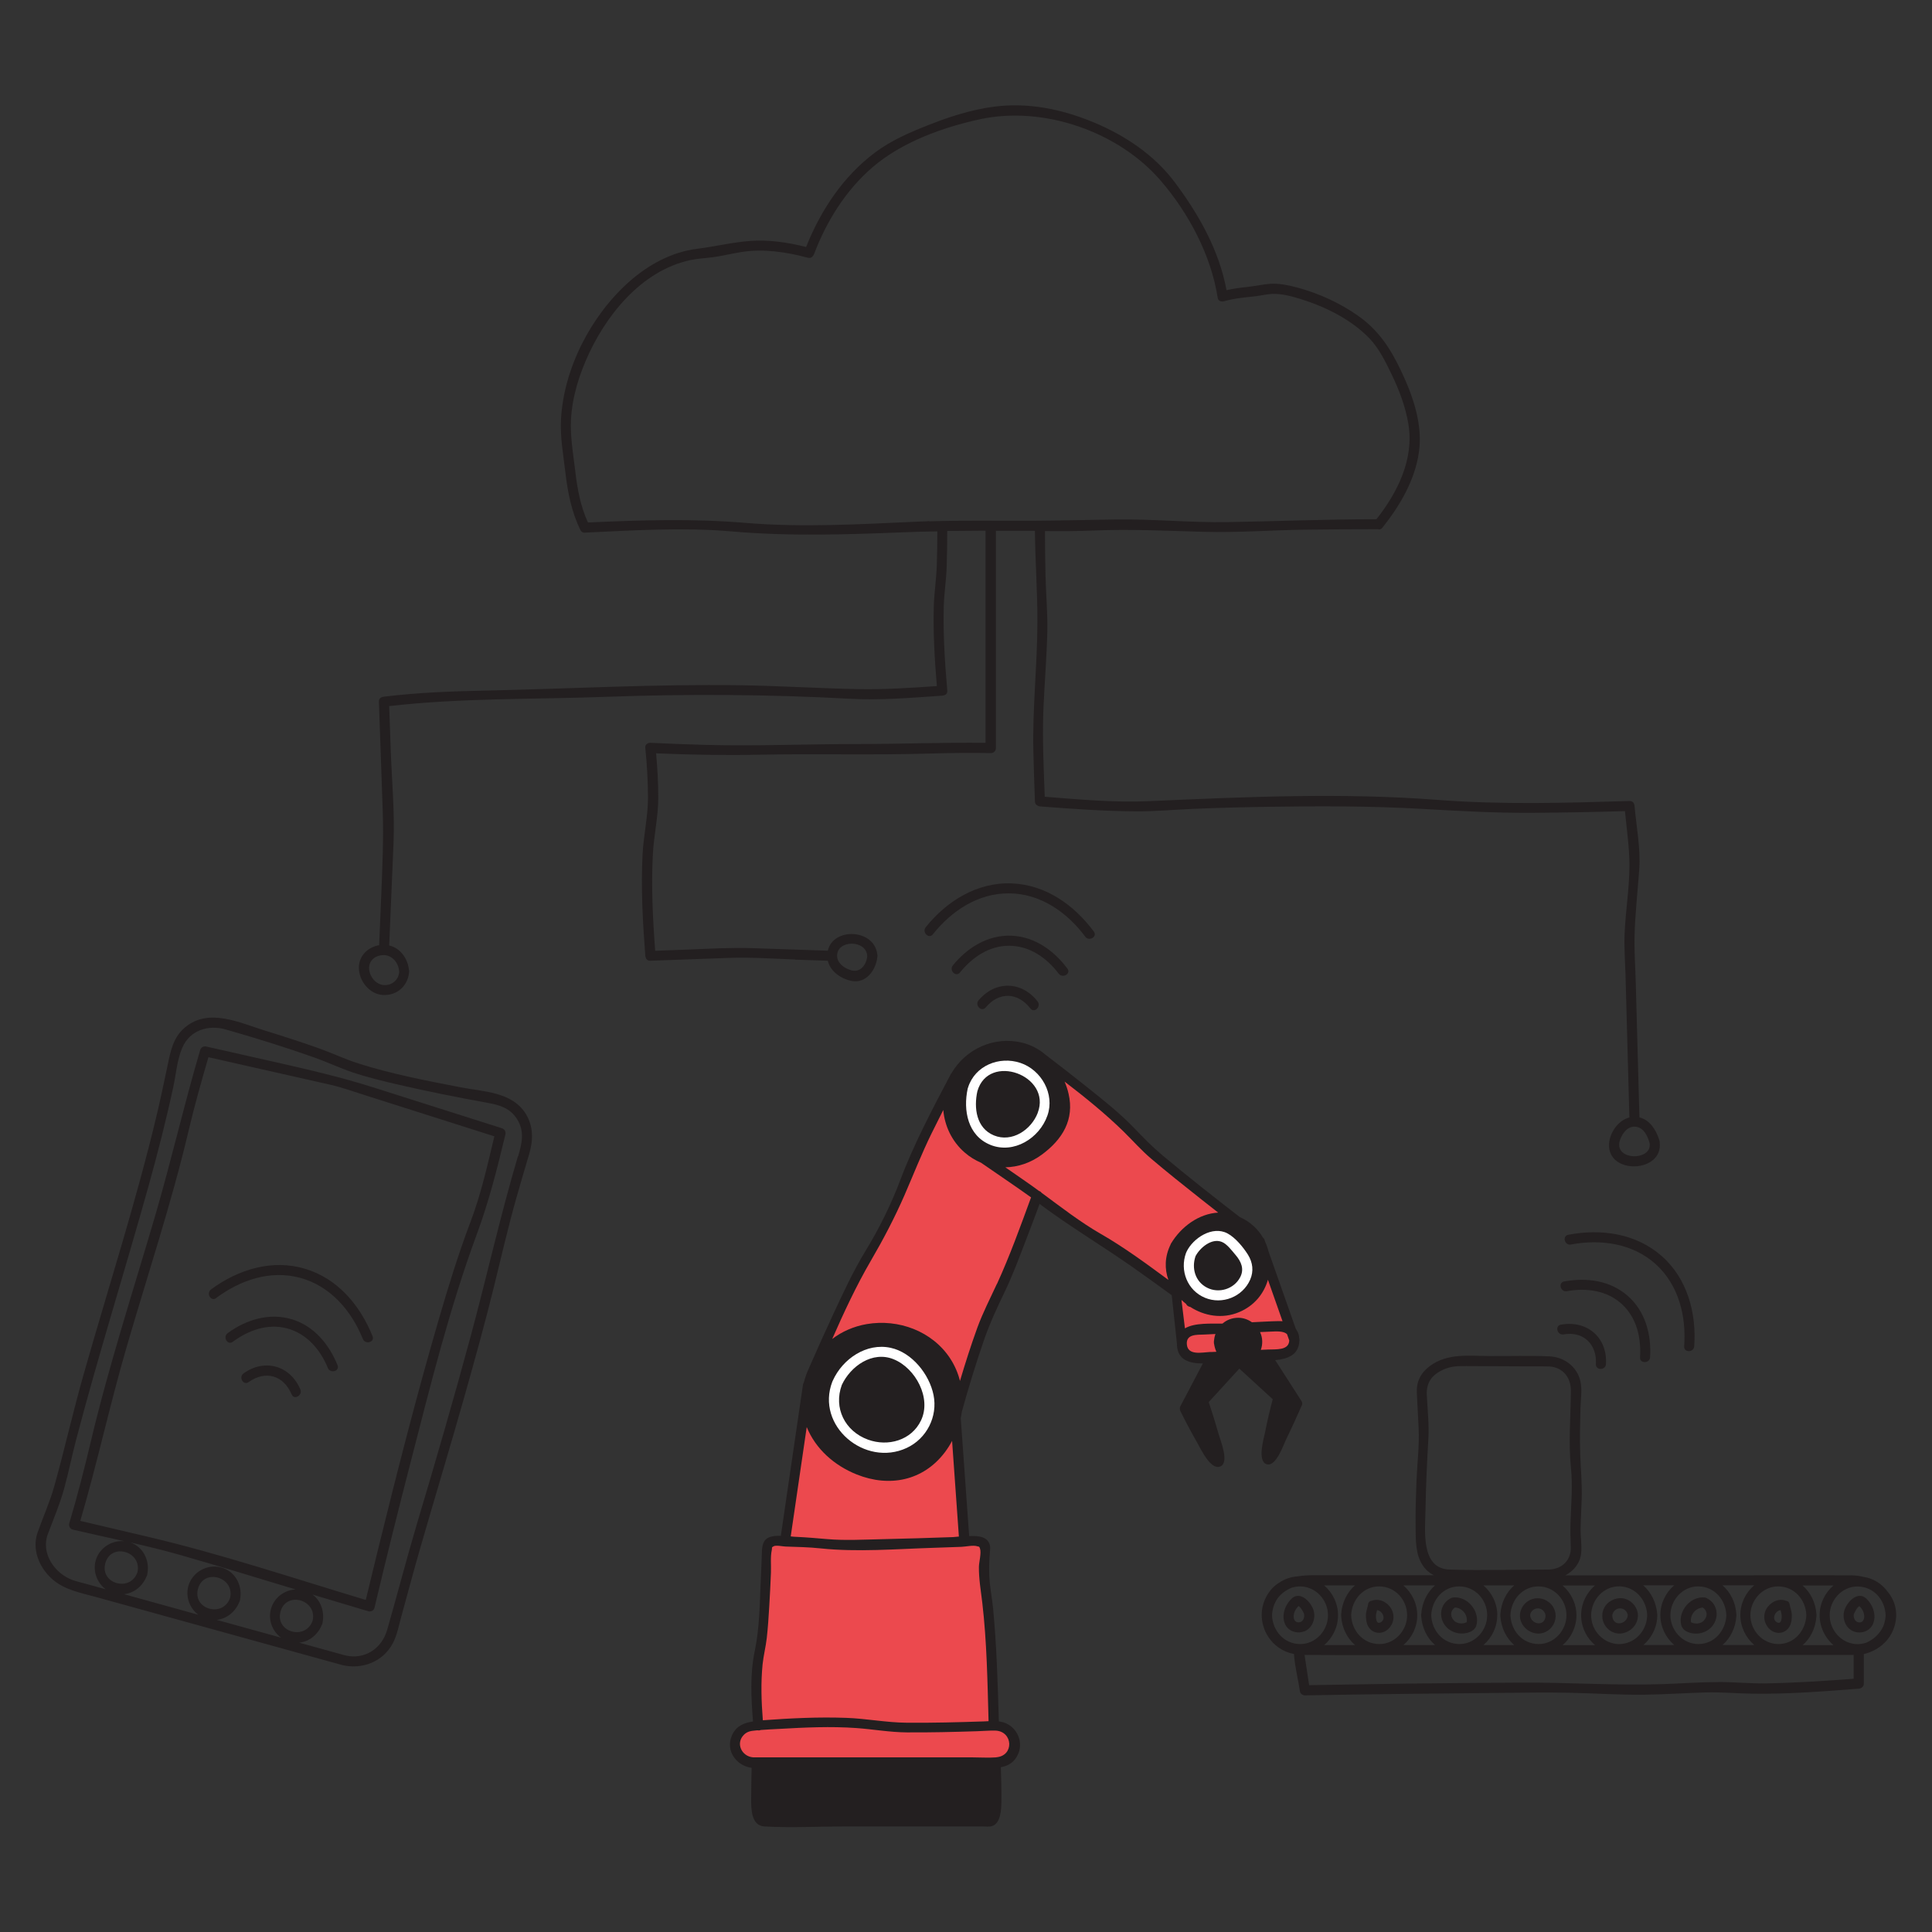 <?xml version="1.0" encoding="UTF-8"?>
<svg xmlns="http://www.w3.org/2000/svg" id="a" viewBox="0 0 250 250">
  <rect x="0" y="0" width="250" height="250" fill="#333333" stroke="none"/>
  <defs>
    <style>.b{fill:#fff;}.c{fill:#ec494e;}.d{fill:#231f20;}</style>
  </defs>
  <path class="c" d="M128.37,232.41c0,.29,.01,.57,0,.86-.02,.45-.18,.91-.19,1.35,0-.08-.18,.33-.09,.38-.24,.04-.7-.04-.88-.04h-26.91c-.46,0-1.14,.12-1.59,0h-.04c-.42-.48-.32-1.65-.32-2.21,0-1.36,.04-2.72,.07-4.09h28.92c.32,0,.66,0,.99,0,.02,1.25,.05,2.5,.06,3.75"></path>
  <path class="d" d="M241.34,206.73s-.08-.06-.13-.08c-.05-.03-.1-.06-.16-.08-1.05-.37-2.12,.91-2.39,1.81-.31,1.05,.14,2.31,1.2,2.72,.93,.37,2.08,0,2.5-.95,.52-1.19-.06-2.64-1.01-3.42m-.86,3.2c-.44-.07-.65-.55-.62-.96,.02-.2,.45-1.04,.74-1.14,.35,.34,.59,.76,.62,1.27,.03,.49-.21,.92-.75,.83"></path>
  <path class="d" d="M231.09,207.13c-.96-.36-2.03,.2-2.52,1.06-.52,.92-.28,2.07,.55,2.73,.82,.64,1.96,.44,2.46-.48,.23-.43,.29-.95,.28-1.43,0-.51-.2-.92-.28-1.4-.05-.31-.26-.46-.5-.47m-.53,2.16c-.02,.32-.12,.84-.54,.66-.84-.35-.34-1.53,.4-1.61,.08,.3,.16,.59,.14,.94"></path>
  <path class="d" d="M163.94,189.48c1.19,.32,2.15-2.54,2.5-3.26,.69-1.41,1.34-2.84,1.97-4.27h0c.12-.19,.15-.42,0-.66-1.13-1.76-2.27-3.53-3.4-5.29,1.6-.14,3.03-.66,3.12-2.44,.02-.08,.03-.18,0-.28,0-.07,0-.1,0-.01h0c-.02-.19-.04-.39-.08-.56-.07-.27-.21-.52-.37-.75-1.18-3.34-2.35-6.68-3.53-10.02-.11-.44-.26-.87-.45-1.28-.02-.05-.04-.11-.05-.16-.04-.16-.12-.27-.22-.35-.66-1.12-1.66-2.07-3-2.66-3.36-2.6-6.71-5.23-9.97-7.96-1.35-1.13-2.48-2.28-3.65-3.51-1.95-2.04-4.22-3.81-6.43-5.57-1.64-1.31-3.3-2.61-4.98-3.88-.01-.01-.03-.02-.04-.03-.89-.77-1.95-1.35-3.14-1.63-3.6-.85-7.27,.83-9.09,3.95-.03,.04-.07,.08-.1,.14-2.36,4.49-4.77,9.01-6.56,13.77-1.17,3.11-2.72,6.23-4.45,9.06-1.63,2.67-2.94,5.53-4.26,8.36-1.05,2.26-2.07,4.53-3.07,6.82,0,.02,0,.03-.02,.05-.27,.58-.49,1.19-.65,1.82-.05,.07-.09,.16-.11,.27-.96,6.53-1.92,13.06-2.87,19.59-.52-.02-1.02,.01-1.44,.16-.88,.31-.98,1.14-1.01,1.94-.04,1.16-.08,2.31-.14,3.47-.14,3.1-.15,6.31-.79,9.36-.62,2.93-.47,6.09-.22,9.09-1.18,.17-2.22,.6-2.74,1.83-.84,1.98,.59,3.9,2.56,4.17-.02,1.33-.06,2.67-.06,4-.01,1.3,.01,3.49,1.7,3.58,3.46,.2,6.99,0,10.45,0h17.78c.38,0,.86,.07,1.23-.04,1.15-.36,1.21-2.2,1.22-3.16,.02-1.49-.03-2.98-.07-4.46,.95-.18,1.77-.62,2.25-1.74,.75-1.76-.38-3.81-2.26-4.15-.08-.02-.16-.03-.25-.03-.14-4.83-.28-9.68-.73-14.5-.14-1.48-.46-2.95-.51-4.43-.04-.99,0-1.98,.08-2.96,.05-.56,.11-1-.28-1.49-.46-.58-1.44-.66-2.4-.61-.36-5.09-.73-10.18-1.09-15.26,.06-.29,.11-.58,.15-.87,.87-3.13,1.82-6.24,2.88-9.3,.74-2.13,1.66-4.1,2.63-6.12,1.06-2.2,1.92-4.51,2.79-6.79,.6-1.54,1.18-3.09,1.75-4.64h0c3.88,2.9,8.01,5.36,11.97,8.13,1.72,1.21,3.43,2.44,5.13,3.68,.27,2.56,.41,3.85,.69,6.41-.02,.02-.01,.02-.01,.03,0,0,0,.02,0,.02,.09,1.97,1.66,2.37,3.35,2.37-.97,1.84-1.93,3.68-2.9,5.52-.08,.15-.09,.3-.07,.43,0,.07,.03,.15,.07,.23,.69,1.4,1.43,2.79,2.21,4.15,.43,.74,1.71,3.55,2.97,2.99,1.16-.52,.01-3.3-.21-4.08-.4-1.42-.84-2.83-1.31-4.24,1.32-1.44,2.64-2.89,3.96-4.33,1.44,1.32,2.88,2.64,4.32,3.96-.37,1.41-.71,2.84-.99,4.27-.16,.81-1.07,3.8,.25,4.16"></path>
  <path class="d" d="M167.11,181.63c-.4,.91-.82,1.82-1.24,2.72-.36,.77-.73,1.53-1.12,2.29,.12-.73,.27-1.45,.43-2.17,.26-1.18,.54-2.35,.85-3.51h0c.07-.21,.04-.44-.17-.63-1.42-1.3-2.83-2.6-4.25-3.9,.22-.11,.42-.25,.6-.41,.39,0,.82,0,1.27,0,1.21,1.87,2.41,3.75,3.62,5.62"></path>
  <path class="c" d="M152.88,168.21c.19,.18,.39,.35,.59,.51,.03,.06,.07,.12,.12,.18,.04,.05,.1,.08,.16,.12,.08,.05,.17,.08,.26,.09,1.82,1.18,4.17,1.6,6.35,.67,1.97-.83,3.2-2.41,3.71-4.18,.63,1.79,1.26,3.58,1.89,5.37-.16-.02-.32-.02-.49-.02-1.16,.02-2.32,.1-3.47,.15-.51-.36-1.12-.58-1.77-.58-.8,0-1.5,.28-2.04,.75-1.42,.03-3.58-.14-4.86,.62-.15-1.23-.3-2.46-.45-3.69"></path>
  <path class="d" d="M158.39,173.76h0c.02-1.7,1.86-2.29,2.91-1.59,.06,.09,.14,.16,.25,.2,.27,.27,.45,.65,.48,1.16,.13,2.34-3.4,2.55-3.64,.23"></path>
  <path class="c" d="M164.05,174.63c-.3,.01-.6,.03-.9,.04,.13-.35,.19-.74,.18-1.13-.01-.41-.11-.81-.28-1.17,.46-.02,.92-.04,1.38-.06,.72-.03,1.65-.1,2.11,.33,.1,.28,.19,.55,.29,.82-.06,1.32-1.72,1.12-2.79,1.17"></path>
  <path class="d" d="M162.43,160.94c.21,.59,.41,1.17,.62,1.75,.2,1.13,.05,2.32-.51,3.4-1.28,2.48-4.33,3.58-6.91,2.51-.42-.18-.82-.41-1.19-.68-.01-.01-.03-.02-.04-.03-1.91-1.45-2.9-4.05-1.73-6.31,1.57-2.62,4.79-4.35,7.7-2.72,.89,.5,1.59,1.23,2.06,2.08"></path>
  <path class="d" d="M133.14,136.56c2.67,1.27,4.62,5.01,3.98,7.94-.36,1.67-2.05,3.21-3.43,4.11-1.75,1.15-3.83,1.55-5.82,.83-.09-.03-.17-.07-.26-.1-.06-.04-.13-.06-.19-.08-3.47-1.52-4.92-5.55-3.6-9.05,1.6-3.47,5.72-5.36,9.31-3.65"></path>
  <path class="c" d="M128.94,227.4c-1.05,.08-2.14,0-3.2,0h-28.28c-1.49-.11-2.3-1.82-1.2-2.92,.43-.43,.9-.5,1.45-.55,.1-.01,.2-.02,.3-.03,.15,.03,.3,.02,.43-.04,.79-.06,1.58-.1,2.37-.14,3.33-.19,6.7-.35,10.02-.11,2.19,.16,4.27,.54,6.49,.56,3.03,.02,6.06-.05,9.08-.15,.79-.02,1.61-.1,2.4-.08,2.28,.07,2.47,3.26,.12,3.45"></path>
  <path class="c" d="M126.45,200.09c.25,.07,.25-.03,.36,.29,.2,.58-.13,1.75-.14,2.36-.02,1.59,.26,3.1,.44,4.67,.59,5.06,.67,10.21,.81,15.31-.21,.01-.42,.03-.62,.03-3.32,.11-6.64,.2-9.97,.17-2.66-.02-5.2-.54-7.84-.63-3.59-.13-7.2,.05-10.78,.31-.19-2.4-.27-4.86-.03-7.25,.12-1.14,.41-2.25,.54-3.39,.15-1.35,.24-2.71,.32-4.07,.09-1.46,.16-2.93,.22-4.39,.04-.93-.09-2.02,.11-2.93,.07-.31-.09-.32,.25-.49,.3-.16,1.17,.03,1.5,.04,1.52,.05,3.05,.08,4.56,.24,4.78,.5,9.72,.08,14.51-.07,1.24-.04,2.47-.08,3.71-.13,.57-.02,1.49-.24,2.04-.08"></path>
  <path class="c" d="M124.09,198.83c-.3,.03-.56,.06-.77,.07-3.07,.11-6.13,.2-9.2,.27-2.34,.05-4.74,.19-7.07-.01-1.29-.11-2.65-.23-3.98-.29-.23,0-.48-.03-.75-.06,.69-4.72,1.38-9.43,2.07-14.15,1.14,2.81,3.54,4.97,6.48,6.14,4.21,1.68,8.58,.83,11.39-2.87,.35-.47,.67-.96,.94-1.48,.29,4.13,.59,8.25,.88,12.38"></path>
  <path class="c" d="M128.99,166.15c-.87,1.89-1.81,3.7-2.53,5.67-.82,2.26-1.55,4.56-2.24,6.87-.25-1.01-.67-1.98-1.25-2.88-2.32-3.56-6.7-5.18-10.83-4.47-1.67,.29-3.19,.96-4.45,1.92,1.51-3.44,3.1-6.86,4.98-10.09,1.61-2.76,3.09-5.58,4.37-8.51,1.17-2.69,2.22-5.39,3.52-8.03,.49-1,1-2,1.5-3,.18,2.07,1.11,4.05,2.74,5.48,.67,.59,1.4,1.03,2.17,1.36,.01,.01,.02,.02,.04,.03,2.14,1.48,4.3,2.93,6.41,4.44-1.38,3.77-2.75,7.57-4.42,11.22"></path>
  <path class="c" d="M142.48,159.69c-2.71-1.56-5.18-3.49-7.71-5.35-.07-.11-.19-.19-.32-.23-.55-.4-1.1-.8-1.65-1.18-.9-.62-1.8-1.25-2.71-1.88,1.64-.03,3.29-.58,4.72-1.64,2.69-1.98,4.24-4.54,3.46-7.89-.12-.53-.3-1.06-.51-1.56,2.66,2.04,5.27,4.15,7.65,6.48,1.2,1.18,2.26,2.4,3.56,3.5,2.07,1.76,4.2,3.45,6.32,5.13,.78,.61,1.56,1.23,2.34,1.84-2.5,.14-4.79,1.82-6.1,4-.03,.05-.05,.09-.06,.14-.77,1.57-.78,3.16-.28,4.57-2.83-2.08-5.68-4.19-8.72-5.94"></path>
  <path class="c" d="M153.58,174c-.14-1.4,1.3-1.27,2.23-1.31,.49-.02,.98-.04,1.47-.07-.11,.3-.17,.61-.2,.94,0,.04-.01,.09,0,.13,0,.02,0,.04,0,.05h0v.02s0,.06,.01,.09c0,.03,0,.06,.02,.09,.05,.34,.15,.67,.29,.98-.21,.01-.43,.02-.64,.03-.05,0-.11,0-.16,0h-.08c-.99,.05-2.8,.48-2.94-.96"></path>
  <path class="d" d="M156.78,187.21c-.46-.71-.87-1.44-1.28-2.18-.51-.92-1-1.86-1.47-2.8,1.04-1.98,2.07-3.96,3.11-5.94,.46-.04,.89-.08,1.27-.11,.19,.14,.41,.27,.63,.36-1.28,1.4-2.56,2.81-3.85,4.21h0c-.17,.14-.26,.36-.17,.63,.36,1.07,.7,2.14,1.02,3.22,.25,.84,.5,1.68,.71,2.53,0,.02,0,.05,.02,.08"></path>
  <path class="d" d="M159.93,172.65s-.03,.01-.05,.01c-.42-.07-.85,.01-1.18,.4-.65,.74,.01,1.69,.79,1.96,.76,.27,1.63-.13,1.85-.93,.11-.39-.01-.82-.29-1.11-.31-.32-.69-.4-1.12-.34"></path>
  <path class="b" d="M128.16,148.15c3.03,1.21,6.35-.86,7.38-3.81,.97-2.77-.78-5.89-3.5-6.8-2.75-.92-5.88,.36-6.77,3.17-.02,.05-.04,.09-.05,.15-.61,2.81,0,6.11,2.95,7.29m6.12-4.16c-.85,2.22-3.35,3.89-5.68,2.93-2.29-.95-2.61-3.56-2.14-5.71,1.44-5.06,9.66-2.06,7.81,2.79"></path>
  <path class="b" d="M158.83,159.6c-1.95-1.03-4.45,.61-5.29,2.37-.01,.03-.02,.05-.03,.08-.01,.03-.03,.05-.04,.08-.83,2.27,.17,4.85,2.45,5.8,2.23,.93,4.88-.12,5.85-2.34,.48-1.1,.34-2.23-.29-3.24-.61-.97-1.63-2.21-2.65-2.75m1.66,5.65c-.79,1.55-2.77,2.17-4.31,1.37-1.53-.79-2.01-2.52-1.48-4.07,.56-1.08,2.08-2.38,3.4-1.85,.68,.27,1.31,1.14,1.78,1.69,.72,.84,1.15,1.8,.61,2.86"></path>
  <path class="b" d="M115.26,174.41c-3.14-.69-6.23,1.43-7.49,4.23-.01,.03-.02,.05-.03,.07-.01,.03-.03,.05-.04,.08-2.19,5.72,4.23,11.09,9.63,8.57,2.58-1.2,4.03-4.05,3.47-6.84-.54-2.68-2.78-5.51-5.54-6.11m3.92,9.39c-1.23,2.59-4.28,3.43-6.86,2.49-2.99-1.09-4.49-4.1-3.39-7.08,1.14-2.44,3.97-4.44,6.71-3.32,2.83,1.15,4.92,5.02,3.54,7.91"></path>
  <path class="d" d="M202.93,159.78c-.82,.16-.47,1.41,.35,1.26,3.85-.73,8.02-.15,11,2.57,2.96,2.71,3.93,6.71,3.65,10.6-.06,.84,1.24,.83,1.3,0,.31-4.31-.9-8.8-4.25-11.72-3.34-2.9-7.81-3.52-12.05-2.71"></path>
  <path class="d" d="M213.52,175.63c.19-2.95-.63-6-2.93-7.98-2.28-1.97-5.3-2.36-8.19-1.83-.82,.15-.47,1.41,.35,1.26,2.51-.46,5.21-.1,7.14,1.69,1.91,1.77,2.49,4.35,2.33,6.86-.06,.84,1.25,.83,1.3,0"></path>
  <path class="d" d="M207.81,176.5c.2-3.46-2.47-5.69-5.83-5.09-.82,.15-.48,1.4,.35,1.26,2.57-.45,4.33,1.3,4.18,3.84-.05,.84,1.26,.84,1.3,0"></path>
  <path class="d" d="M140.42,121.2c.49,.67,1.63,.02,1.12-.66-2.56-3.45-6.24-6.07-10.66-6.23-4.45-.16-8.38,2.29-11.09,5.67-.52,.65,.4,1.58,.92,.92,2.43-3.04,5.84-5.32,9.85-5.3,4.05,.02,7.51,2.43,9.86,5.59"></path>
  <path class="d" d="M137,125.99c.5,.66,1.63,.01,1.12-.66-1.76-2.34-4.22-4.12-7.23-4.25-3.04-.13-5.72,1.54-7.59,3.84-.52,.65,.39,1.57,.92,.92,1.58-1.95,3.74-3.46,6.35-3.46,2.64,0,4.88,1.56,6.42,3.61"></path>
  <path class="d" d="M126.63,129.44c-.54,.64,.38,1.57,.92,.92,1.73-2.06,4.14-1.98,5.79,.14,.51,.66,1.43-.27,.92-.92-2.06-2.65-5.47-2.71-7.63-.14"></path>
  <path class="d" d="M59.62,140.7c-4.44-.86-8.94-1.72-13.25-3.09-1.73-.55-3.37-1.34-5.08-1.95-2.3-.82-4.63-1.57-6.97-2.29-3.27-1.01-7.29-2.99-10.35-.45-1.6,1.33-1.9,3.12-2.3,5.02-.45,2.12-.89,4.24-1.39,6.34-2.68,11.27-6.26,22.32-9.43,33.46-1.38,4.84-2.48,9.75-3.83,14.59-.57,2.04-1.45,3.97-2.15,5.96-.76,2.16,.16,4.46,1.8,5.97,1.6,1.47,3.75,1.84,5.78,2.4,3.35,.93,6.71,1.85,10.06,2.78,6.84,1.89,13.67,3.78,20.51,5.67,.42,.12,.85,.24,1.27,.35,2.57,.61,5.28-.43,6.54-2.82,.56-1.06,.79-2.35,1.11-3.5,.82-2.98,1.61-5.96,2.47-8.93,1.9-6.58,3.89-13.13,5.75-19.72,1.29-4.58,2.57-9.18,3.71-13.8,.97-3.93,1.86-7.86,2.97-11.76,.53-1.86,1.08-3.73,1.63-5.58,.52-1.76,.58-3.54-.41-5.18-1.77-2.9-5.46-2.89-8.44-3.47m-41.83,62.73c-.88,2.63-4.89,1.54-4.16-1.15,.73-2.69,4.75-1.55,4.16,1.15m-1.75,2.86c1.31-.14,2.43-1.05,2.94-2.34,.03-.05,.06-.11,.07-.18,.02-.07,.03-.13,.03-.19,.29-1.69-.55-3.4-2.21-3.99,2.1,.48,4.19,.98,6.26,1.57,5.05,1.44,10.08,2.99,15.11,4.51-1.45,.08-2.78,1.07-3.18,2.53-.39,1.4,.18,2.88,1.3,3.71-2.77-.77-5.55-1.53-8.32-2.3,1.31-.14,2.43-1.05,2.94-2.34,.03-.05,.05-.11,.07-.18,.02-.07,.03-.13,.03-.19,.3-1.77-.63-3.57-2.45-4.07-1.81-.5-3.76,.6-4.26,2.41-.38,1.4,.18,2.88,1.3,3.71-3.21-.89-6.42-1.78-9.64-2.67m10.94-69.48c5.3,1.2,10.59,2.39,15.89,3.59,1.4,.32,2.76,.82,4.13,1.25,3.41,1.08,6.81,2.17,10.22,3.25l6.76,2.15c-.88,3.7-1.73,7.49-3.08,11.05-1.56,4.12-2.86,8.33-4.09,12.56-2.9,9.94-5.46,19.99-7.93,30.04-.52,2.11-1.03,4.23-1.54,6.34-9.36-2.81-18.68-5.94-28.19-8.17-2.92-.69-5.84-1.37-8.75-2.06,2.18-7.42,3.81-14.98,5.97-22.41,2.73-9.41,5.85-18.73,8.09-28.27,.74-3.13,1.62-6.23,2.52-9.32m13.49,72.89c-.88,2.63-4.89,1.54-4.16-1.15,.73-2.69,4.75-1.55,4.16,1.15m-10.68-2.95c-.88,2.63-4.89,1.54-4.16-1.15,.73-2.69,4.75-1.55,4.16,1.15m37.24-57.12c-2.27,7.65-3.99,15.4-6.06,23.09-2.22,8.23-4.6,16.41-7.04,24.58-1.34,4.52-2.52,9.08-3.82,13.61-.7,2.44-2.92,3.91-5.46,3.3-1.97-.55-3.95-1.09-5.92-1.64,1.31-.14,2.43-1.05,2.94-2.34,.03-.05,.06-.11,.07-.18,.02-.07,.03-.13,.03-.19,.23-1.36-.26-2.73-1.32-3.52,.18,.06,.37,.11,.55,.17,2.22,.66,4.44,1.33,6.66,1.99,.18,.05,.33,.03,.46-.03,.16-.06,.29-.2,.35-.42,1.5-6.34,3.08-12.66,4.71-18.97,2.54-9.86,5.02-19.86,8.55-29.42,1.55-4.19,2.64-8.52,3.68-12.86,.08-.35-.11-.69-.46-.8-5.53-1.76-11.06-3.52-16.59-5.27-4.32-1.37-8.63-2.36-13.06-3.36-2.86-.65-5.72-1.29-8.59-1.94-.35-.08-.7,.1-.8,.46-2.08,7.06-3.72,14.23-5.78,21.29-2.85,9.75-6.01,19.44-8.36,29.33-.85,3.57-1.75,7.11-2.8,10.63-.1,.33,.12,.72,.46,.8,2.21,.52,4.45,1,6.68,1.5-1.64-.17-3.27,.88-3.72,2.51-.38,1.4,.18,2.88,1.3,3.71-.95-.26-1.89-.52-2.84-.78-.47-.13-.95-.24-1.41-.4-2.38-.86-4.17-3.48-3.24-5.96,.72-1.93,1.54-3.83,2.09-5.82,.58-2.09,1.01-4.24,1.56-6.35,2.88-10.97,6.29-21.8,9.34-32.72,1.2-4.31,2.31-8.63,3.25-13,.35-1.63,.49-3.53,1.17-5.07,.99-2.27,3.38-2.98,5.61-2.34,3.85,1.1,7.69,2.29,11.47,3.63,1.66,.59,3.26,1.35,4.94,1.92,1.91,.64,3.87,1.11,5.83,1.57,3.87,.9,7.77,1.67,11.67,2.38,1.55,.28,2.9,.67,3.82,2.15,.98,1.58,.58,3.17,.1,4.79"></path>
  <path class="d" d="M27.96,167.97c3.12-2.32,7-3.67,10.87-2.62,3.91,1.05,6.65,4.25,8.12,7.91,.31,.77,1.57,.43,1.26-.35-1.6-3.99-4.5-7.46-8.73-8.73-4.26-1.28-8.69,.09-12.17,2.67-.67,.49-.02,1.63,.66,1.12"></path>
  <path class="d" d="M37.77,170.72c-2.91-.89-5.93,.04-8.31,1.79-.67,.49-.02,1.62,.66,1.12,2.02-1.49,4.5-2.4,7.01-1.74,2.55,.67,4.33,2.75,5.29,5.12,.31,.77,1.57,.43,1.26-.35-1.1-2.71-3.03-5.06-5.91-5.95"></path>
  <path class="d" d="M31.52,177.72c-.68,.48-.03,1.61,.66,1.12,2.2-1.56,4.51-.87,5.56,1.6,.33,.77,1.45,.11,1.12-.66-1.32-3.09-4.61-4.01-7.34-2.07"></path>
  <path class="d" d="M244.13,205.79c-.74-.92-1.79-1.57-3.03-1.75-.49-.12-1-.19-1.51-.19-5.89-.03-11.78,0-17.66,0h-19.38c1.08-.57,1.91-1.55,2.05-2.86,.11-1.03-.09-2.14-.07-3.19,.02-1.27,.1-2.53,.14-3.79,.07-1.97-.12-3.87-.19-5.83-.07-1.97-.02-3.95,.03-5.92,.03-1.12,.24-2.39,0-3.5-.42-1.92-2.11-3.17-4.03-3.25-2.56-.11-5.14-.02-7.69-.04-2.67-.01-5.51-.41-7.79,1.31-1.19,.91-1.73,2.01-1.66,3.48,.08,1.52,.15,3.04,.23,4.56,.11,2.27-.19,4.58-.28,6.85-.07,1.98-.14,3.97-.11,5.96,.02,1.65-.03,3.48,.91,4.91,.38,.59,.88,1,1.44,1.29h-15.52c-.71,0-1.42,.04-2.1,.15-.89,.06-1.7,.35-2.38,.82-.02,.01-.04,.03-.06,.04h-.02c-.74,.49-1.35,1.17-1.78,2.16-1.03,2.36-.04,5.18,2.19,6.45,.51,.29,1.04,.47,1.58,.57,.1,1.62,.55,3.3,.78,4.88,.04,.27,.37,.48,.63,.48,8.47-.16,16.94-.24,25.4-.32,2.9-.03,5.81-.08,8.71-.02,3.32,.06,6.63,.3,9.96,.25,2.59-.04,5.17-.21,7.75-.29,2.03-.06,4.03,.13,6.06,.16,4.6,.07,9.22-.29,13.8-.65,.35-.03,.65-.28,.65-.65v-3.83c.39-.09,.76-.21,1.11-.38,.02-.01,.04-.02,.07-.03,.11-.05,.21-.1,.31-.16,.04-.02,.08-.04,.11-.06,1.12-.65,2-1.68,2.38-3.01,.52-1.82,.01-3.43-1.05-4.6m-2.74,6.81c-.31,.09-.64,.15-.99,.15-2.02,0-3.62-1.75-3.62-3.73s1.6-3.75,3.62-3.73c2.08,.02,3.55,1.73,3.62,3.73-.02,.49-.12,.97-.3,1.41-.44,.96-1.27,1.77-2.33,2.18m-4.12-7.45c-1.1,.94-1.8,2.35-1.79,3.86,0,1.52,.7,2.92,1.79,3.86h-3.99c1.03-.9,1.68-2.24,1.78-3.69,0-.05,.02-.11,.01-.17,0-.06,0-.11-.01-.17-.1-1.46-.75-2.79-1.79-3.69h3.99Zm-32.95,7.72h-2.1c1.1-.94,1.79-2.35,1.79-3.86s-.7-2.92-1.8-3.86h4.2c-1.19,1.02-1.9,2.58-1.78,4.22,.1,1.39,.78,2.64,1.79,3.5h-2.11Zm-37.08-7.45c.31-.09,.64-.15,1-.15,2.02,0,3.62,1.74,3.62,3.73s-1.6,3.75-3.62,3.73c-2.08-.02-3.55-1.73-3.62-3.73,.03-.8,.29-1.56,.72-2.19,.47-.62,1.14-1.11,1.9-1.4m5.92,3.59c0-1.52-.7-2.92-1.8-3.86h3.99c-1.03,.9-1.68,2.24-1.78,3.69-.01,.05-.02,.11-.01,.17,0,.06,0,.11,.01,.17,.1,1.46,.75,2.79,1.79,3.69h-3.99c1.1-.94,1.8-2.35,1.79-3.86m5.32,3.73c-2.08-.02-3.55-1.73-3.62-3.73,.08-1.99,1.55-3.73,3.62-3.73s3.62,1.74,3.62,3.73-1.6,3.75-3.62,3.73m4.93-3.73c0-1.52-.7-2.92-1.8-3.86h4.1c-1.03,.9-1.68,2.24-1.78,3.69-.01,.05-.02,.11-.01,.17,0,.06,0,.11,.01,.17,.1,1.46,.75,2.79,1.79,3.69h-4.1c1.1-.94,1.8-2.35,1.79-3.86m15.68,3.73c-2.08-.02-3.54-1.73-3.62-3.73,.07-1.99,1.56-3.73,3.62-3.73s3.63,1.75,3.63,3.73c0,1.97-1.6,3.75-3.63,3.73m-10.25,0c-2.08-.02-3.55-1.73-3.62-3.73,.08-1.99,1.55-3.73,3.62-3.73s3.62,1.74,3.62,3.73-1.6,3.75-3.62,3.73m4.93-3.73c0-1.52-.7-2.92-1.8-3.86h3.99c-1.04,.9-1.69,2.25-1.79,3.7-.01,.05-.01,.1-.01,.16,0,.06,0,.11,.01,.16,.1,1.46,.75,2.79,1.79,3.7h-3.99c1.1-.94,1.8-2.35,1.79-3.86m16.13,3.72c-2,.2-3.78-1.38-3.96-3.36-.18-1.97,1.24-3.88,3.25-4.08,2.15-.21,3.83,1.5,3.98,3.56,.06,1.91-1.33,3.68-3.27,3.87m4.57-3.87c-.11-1.47-.78-2.8-1.81-3.71h4.01c-1.1,.94-1.8,2.35-1.79,3.86,0,1.52,.7,2.92,1.79,3.86h-3.99c1.14-.97,1.85-2.45,1.8-4.01m5.32,3.89c-2.02,0-3.62-1.75-3.62-3.73s1.6-3.75,3.62-3.73c2.08,.02,3.54,1.73,3.62,3.73-.08,1.99-1.55,3.73-3.62,3.73m4.91-3.57c0-.05,.02-.11,.01-.17,0-.06,0-.11-.01-.17-.1-1.46-.75-2.79-1.79-3.69h4.1c-1.1,.94-1.8,2.35-1.79,3.86,0,1.52,.7,2.92,1.8,3.86h-4.1c1.03-.9,1.68-2.24,1.78-3.69m5.44,3.57c-2.02,0-3.62-1.75-3.62-3.73s1.6-3.75,3.62-3.73c2.08,.02,3.55,1.73,3.62,3.73-.08,1.99-1.55,3.73-3.62,3.73m-45.66-17.39c.05-3.05,.19-6.1,.37-9.15,.11-1.88-.11-3.78-.2-5.66-.08-1.62,.61-2.63,2.18-3.33,1-.45,1.93-.45,2.98-.44,2.74,.01,5.48,.03,8.22,.04,.81,0,1.62-.02,2.43,.01,1.79,.08,2.84,1.43,2.83,3.14-.02,3.33-.33,6.68,.01,10.01,.25,2.36,.01,4.74-.06,7.1-.03,1.04,0,2.06,.04,3.09,.07,1.7-1.09,2.86-2.8,2.94-4.29,0-8.61,.14-12.9,0-3.77-.12-3.14-5.14-3.1-7.76m37.89,22.32c-2.37,0-4.73,.18-7.09,.26-6.19,.22-12.38-.24-18.57-.19-4.98,.04-9.96,.06-14.94,.13-4.12,.06-8.24,.13-12.35,.2l-.34-2.26c-.08-.55-.16-1.1-.25-1.65,.07,0,.13,0,.2,0,5.89,.04,11.78,0,17.66,0h51.91c.43,0,.86,0,1.28,0v3.08c-3.77,.29-7.55,.53-11.33,.6-2.07,.03-4.12-.18-6.18-.18"></path>
  <path class="d" d="M220.87,206.8c-.06-.03-.11-.04-.17-.06-.05-.01-.1-.03-.16-.03-1.22-.09-2.33,.71-2.81,1.81-.24,.53-.32,1.13-.19,1.71,.15,.66,.72,.97,1.35,1.1,1.18,.25,2.46-.3,2.99-1.4,.57-1.17,.16-2.54-1.02-3.12m-.34,2.85c-.44,.49-1.14,.53-1.7,.26-.16-.94,.58-1.86,1.53-1.9,.56,.38,.66,1.09,.16,1.64"></path>
  <path class="d" d="M211.93,208.8s0-.07-.01-.11c-.1-.49-.32-.87-.61-1.17-.45-.48-1.08-.76-1.76-.72-.43,.03-.82,.17-1.16,.39-.5,.3-.88,.8-1.03,1.5-.01,.06-.01,.11-.01,.16-.02,.2-.02,.41,.01,.61,.21,1.22,1.33,2.1,2.57,1.89,1.19-.21,2.12-1.27,2.01-2.5,0-.02,0-.04-.01-.06m-3.28,.49c-.03-.13-.02-.26,0-.38,.31-1.01,1.59-1.03,1.94-.09h0s.02,.09,.04,.13c.01,1.15-1.72,1.65-1.98,.34"></path>
  <path class="d" d="M201.26,208.69c-.13-.65-.48-1.13-.93-1.43-.33-.24-.73-.41-1.16-.44-.74-.06-1.43,.23-1.89,.74-.27,.29-.48,.67-.57,1.13,0,.04,0,.07-.01,.11,0,.02-.01,.04-.01,.06-.11,1.19,.77,2.24,1.93,2.48,1.27,.26,2.44-.63,2.65-1.88,.04-.21,.04-.41,.01-.61,0-.05,0-.11-.01-.17m-1.29,.6c-.26,1.31-2,.81-1.98-.34,.01-.04,.02-.08,.03-.12h0c.36-.95,1.63-.93,1.94,.07,.03,.12,.03,.26,0,.39"></path>
  <path class="d" d="M168.78,211.1c1.02-.4,1.48-1.61,1.22-2.64-.24-.93-1.35-2.27-2.42-1.89-.06,.02-.11,.05-.16,.08-.04,.02-.09,.05-.13,.08-.93,.77-1.5,2.16-1.04,3.34,.38,1,1.57,1.4,2.53,1.02m-.62-1.17c-.5,.08-.75-.27-.76-.73,0-.54,.26-1,.62-1.37,.28,.1,.7,.86,.73,1.06,.07,.43-.12,.97-.6,1.04"></path>
  <path class="d" d="M177.53,207.13c-.24,.02-.45,.16-.5,.47-.08,.49-.27,.89-.28,1.4,0,.48,.05,1,.28,1.43,.5,.93,1.65,1.12,2.46,.49,.84-.65,1.07-1.8,.55-2.73-.48-.86-1.56-1.42-2.52-1.06m1.07,2.83c-.42,.19-.52-.35-.54-.66-.03-.36,.06-.64,.14-.95,.74,.08,1.24,1.24,.41,1.61"></path>
  <path class="d" d="M188.08,206.71c-.06,0-.11,.02-.16,.03-.06,.01-.11,.03-.17,.06-1.15,.57-1.57,1.89-1.05,3.04,.51,1.15,1.81,1.73,3.02,1.48,.59-.12,1.17-.41,1.33-1.03,.15-.57,.08-1.17-.13-1.7-.46-1.13-1.59-1.98-2.84-1.88m.02,2.94c-.49-.54-.4-1.26,.16-1.64,.96,.04,1.7,.96,1.53,1.9-.55,.27-1.26,.22-1.7-.26"></path>
  <path class="d" d="M102.92,124.18c1.4,.05,2.8,.1,4.2,.14,.33,1.41,1.73,2.36,3.13,2.62,1.83,.33,3.09-1.42,3.27-3.05,.01-.06,.02-.12,.02-.2,0-.08,0-.15-.02-.21-.4-3.31-5.72-3.5-6.4-.46-3.25-.11-6.5-.22-9.75-.33-2.76-.09-5.51,.07-8.27,.18-1.44,.05-2.88,.1-4.32,.16-.31-4.14-.52-8.33-.3-12.48,.13-2.47,.7-4.84,.7-7.34,0-1.91-.11-3.83-.28-5.73,4.43,.19,8.84,.27,13.28,.18,7.37-.15,14.74,.07,22.11-.15,2.65-.08,5.29-.1,7.93-.06,.23,0,.39-.09,.49-.23,.1-.1,.16-.24,.16-.42v-28.11h1.55c1.16-.01,2.33,0,3.5,0,.03,3.92,.33,7.84,.32,11.76-.01,5.64-.66,11.23-.52,16.87,.05,2.13,.12,4.25,.2,6.38,0,.27,.15,.45,.33,.54,.09,.06,.19,.1,.32,.11,4.16,.32,8.35,.62,12.53,.64,2.42,.01,4.85-.22,7.26-.32,3.25-.14,6.51-.22,9.76-.27,6.62-.1,13.26-.11,19.88,.27,4.78,.27,9.5,.54,14.3,.51,3.99-.03,7.98-.1,11.97-.22,.22,2.31,.57,4.66,.58,6.97,0,2.98-.51,5.97-.63,8.95-.07,1.75,.07,3.52,.12,5.27,.1,3.81,.21,7.62,.31,11.43,.06,2.34,.13,4.68,.19,7.02-1.45,.37-2.56,1.98-2.63,3.44-.21,4.02,7.05,3.75,6.55-.24,0-.07,0-.13-.03-.21-.01-.06-.03-.11-.05-.16-.42-1.29-1.24-2.53-2.54-2.84-.16-5.77-.31-11.54-.47-17.31-.05-2.04-.21-4.11-.16-6.16,.07-2.89,.41-5.8,.61-8.69,.18-2.66-.38-5.48-.61-8.13,0-.07-.02-.13-.04-.19-.06-.26-.26-.47-.61-.46-8.25,.25-16.54,.49-24.78-.14-12.44-.96-24.97-.39-37.42,.16-4.47,.2-9.01-.22-13.47-.57-.15-3.96-.34-7.93-.15-11.88,.15-3.18,.41-6.35,.48-9.53,.05-2.39-.17-4.75-.23-7.13-.05-1.95-.07-3.89-.07-5.84,2.1,.02,4.19,.02,6.28-.07h0c4.79-.2,9.53,.04,14.32,.17,4.33,.12,8.68-.22,13.01-.28,3.15-.04,6.31-.06,9.46-.06,.2,.07,.42,.03,.59-.19h0l.02-.03c2.23-2.79,4.18-6.11,4.7-9.7,.54-3.65-.79-7.4-2.34-10.65-1.36-2.85-2.89-5.19-5.5-7.03-2.36-1.67-5.1-2.92-7.89-3.67-1.09-.29-2.28-.55-3.41-.49-.99,.06-1.97,.29-2.95,.4-.95,.1-1.88,.21-2.8,.43-.95-5.16-3.59-9.82-6.71-13.98-2.65-3.54-6.46-6.07-10.51-7.75-4.08-1.7-8.5-2.6-12.9-2.01-2.95,.39-5.79,1.31-8.55,2.41-2.41,.95-4.75,1.97-6.83,3.53-4.12,3.09-7.01,7.47-8.9,12.21-2.36-.6-4.85-.96-7.27-.78-2.27,.17-4.54,.73-6.8,1.01-3.32,.41-6.33,2.06-8.81,4.25-4.94,4.38-8.49,11.22-8.84,17.85-.12,2.25,.3,4.54,.56,6.77,.31,2.62,.79,5.17,1.97,7.55h0s.04,.08,.07,.11h.01s.02,.04,.04,.05c.14,.14,.32,.19,.49,.15,6.24-.29,12.64-.7,18.87-.16,7.41,.65,14.85,.42,22.27,.12,1.47-.06,2.95-.1,4.42-.12,0,1.47-.02,2.94-.07,4.4-.06,1.79-.34,3.56-.39,5.35-.09,3.42,.11,6.86,.4,10.27-3.39,.23-6.81,.46-10.21,.39-5.08-.1-10.15-.42-15.23-.5-10.97-.16-21.91,.45-32.87,.69-4.46,.09-8.81,.25-13.24,.79-.05,0-.1,.02-.15,.03-.28,.05-.51,.25-.5,.62,.16,4.68,.32,9.36,.49,14.04,.13,3.72-.04,7.37-.19,11.08-.09,2.13-.18,4.26-.27,6.39-1.44,.24-2.62,1.35-2.62,2.9,0,1.71,1.34,3.44,3.11,3.54,1.78,.1,3.18-1.12,3.37-2.84,.01-.06,.02-.12,.02-.2,0-.07,0-.13-.02-.19-.15-1.47-1.11-2.84-2.56-3.18,.19-4.4,.37-8.8,.56-13.2,.17-4.01-.22-8.09-.36-12.1-.07-1.89-.13-3.78-.2-5.67,9.31-1.07,18.75-.86,28.11-1.2,10.5-.39,21.02-.32,31.51,.25,3.96,.22,7.99-.13,11.95-.4,.07,0,.12-.02,.18-.04,.27-.05,.5-.25,.47-.61-.32-3.61-.55-7.26-.46-10.88,.05-1.74,.33-3.46,.38-5.21,.05-1.52,.07-3.04,.07-4.57,1.65-.02,3.31-.03,4.96-.04v27.45c-5.57-.06-11.13,.16-16.69,.16-6.5,0-13.03,.28-19.53,.11-2.39-.06-4.78-.16-7.16-.27-.16,0-.29,.04-.39,.11-.17,.09-.29,.27-.26,.54,.22,2.13,.34,4.27,.35,6.41,0,2.49-.57,4.87-.7,7.34-.23,4.37,.02,8.79,.35,13.15,0,.07,.02,.14,.04,.19,.06,.26,.26,.47,.61,.46l10.24-.37c2.83-.1,5.68,.11,8.51,.21m9.32-.49c-.06,1.1-.85,2.22-2.05,1.89-.88-.24-1.84-.88-1.85-1.89,0-2.09,3.78-2.07,3.89,0m101.24,24.23c.45,2.39-4.89,2.34-3.78-.5,.33-.85,.99-1.71,2-1.6,1.05,.12,1.52,1.21,1.79,2.1M51.66,125.73c-.06,1.03-.9,1.79-1.95,1.74-1.1-.05-1.96-1.17-1.95-2.24,.02-1,.85-1.61,1.8-1.64,1.2-.04,2.03,1.02,2.09,2.15m68.64-58.3s-.06-.01-.1-.01c-.05,0-.1,0-.15,.02-.44,.02-.87,.03-1.31,.05-7.37,.33-14.89,.78-22.26,.16-6.78-.57-13.6-.36-20.39-.05-.95-2.07-1.36-4.29-1.63-6.55-.22-1.88-.55-3.8-.58-5.69-.05-2.98,.76-5.96,1.92-8.68,2.46-5.76,7.15-11.67,13.57-13.04,.99-.21,1.99-.24,2.99-.38,1.21-.17,2.39-.47,3.6-.66,2.84-.45,5.83,0,8.58,.74,.32,.09,.56-.05,.69-.27,.04-.05,.08-.11,.11-.18,1.62-4.28,4.11-8.28,7.6-11.28,3.8-3.25,9.1-5.16,13.93-6.2,8.19-1.75,17.87,1.6,23.34,7.96,3.62,4.21,6.51,9.64,7.37,15.15,.05,.31,.25,.45,.48,.47,.1,.02,.2,.02,.32-.01,1.35-.4,2.74-.5,4.13-.66,.72-.09,1.43-.27,2.15-.3,1.26-.04,2.54,.32,3.73,.69,3.16,.99,6.45,2.62,8.78,5.02,1.27,1.31,2.1,3.02,2.89,4.65,1,2.06,1.83,4.25,2.2,6.51,.74,4.51-1.4,8.82-4.14,12.29-6.42,0-12.82,.26-19.23,.37-4.85,.08-9.69-.41-14.54-.34-3.61,.05-7.21,.15-10.83,.17-4.41,.02-8.83-.07-13.24,.07"></path>
</svg>
